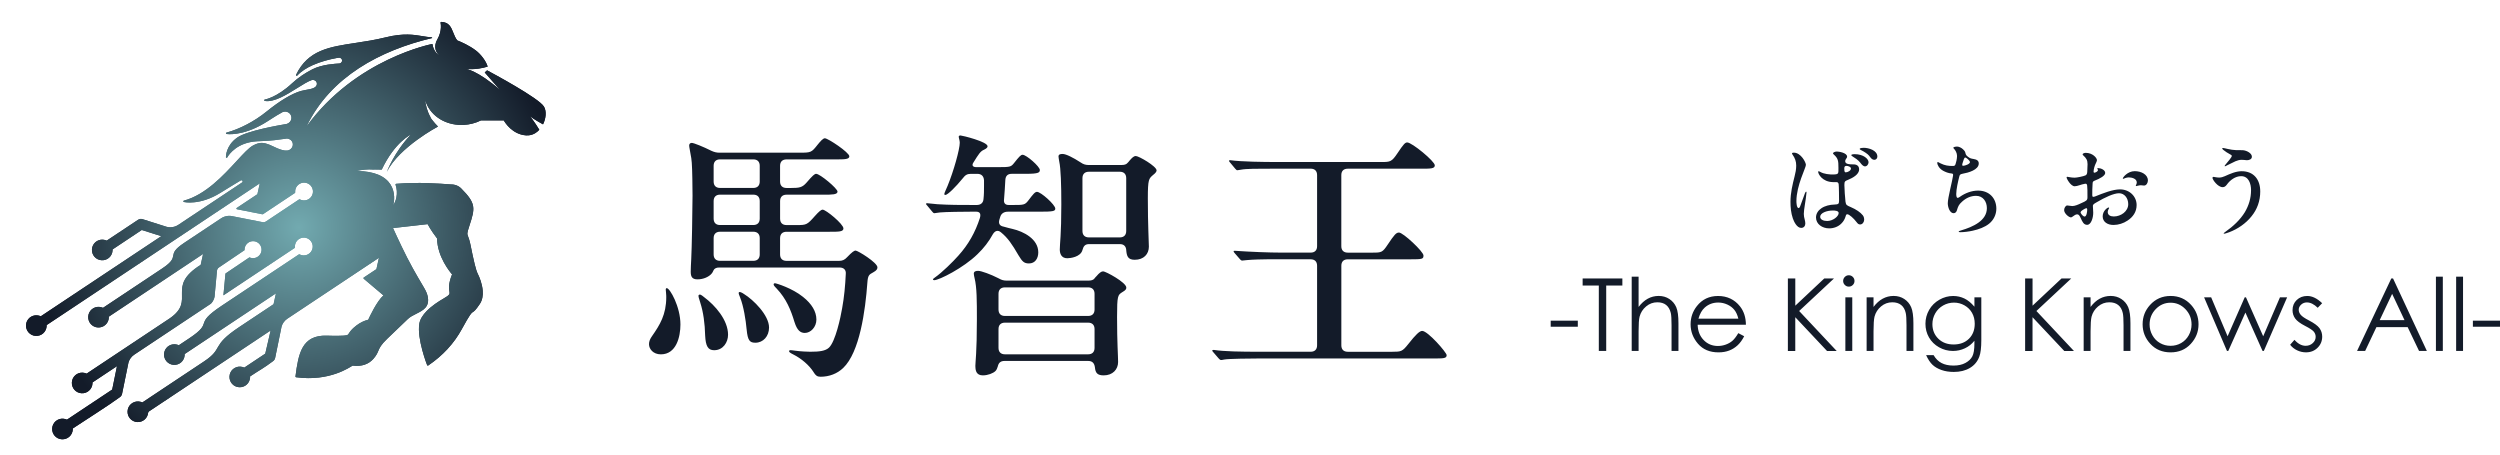 <?xml version="1.0" encoding="UTF-8"?>
<svg id="_レイヤー_1" data-name="レイヤー_1" xmlns="http://www.w3.org/2000/svg" xmlns:xlink="http://www.w3.org/1999/xlink" viewBox="0 0 1010.53 183.88">
  <defs>
    <style>
      .cls-1 {
        fill: url(#_名称未設定グラデーション_61-2);
      }

      .cls-2 {
        fill: url(#_名称未設定グラデーション_61);
      }

      .cls-3 {
        fill: #131b29;
      }

      .cls-4 {
        clip-path: url(#clippath);
      }
    </style>
    <radialGradient id="_名称未設定グラデーション_61" data-name="名称未設定グラデーション 61" cx="115.58" cy="93.14" fx="115.58" fy="93.14" r="95.29" gradientUnits="userSpaceOnUse">
      <stop offset="0" stop-color="#72aab0"/>
      <stop offset="1" stop-color="#131b29"/>
    </radialGradient>
    <clipPath id="clippath">
      <path class="cls-2" d="M153.19,104.19l-43.86,29.16,6.78-4.5h0c-1.15.78-1.96,1.92-2.31,3.2l-.14.7h0s0,0,0,0l-2.44,11.92c-.06.28-.17.54-.32.76-.15.23-.34.42-.56.57-4.04,3.02-4.97,3.3-9.25,6.15,0,.19,0,.37-.01.56-.02.24-.06.49-.13.73-.3,1.11-1.02,2-1.94,2.53-.93.53-2.05.71-3.17.42-1.11-.3-2-1.02-2.53-1.94-.53-.92-.71-2.05-.42-3.17.3-1.11,1.02-2,1.95-2.53.92-.53,2.05-.71,3.17-.42.15.04.3.09.45.15.09.04.19.08.27.12l8.49-5.65,2.17-9.36-49.26,32.76c0,.18-.23.25-.25.44-.02.24-.06.48-.13.73-.3,1.11-1.02,2-1.94,2.53-.92.53-2.05.71-3.17.42-1.11-.3-2-1.02-2.53-1.94-.53-.92-.71-2.05-.42-3.17.3-1.11,1.02-2,1.95-2.53.92-.53,2.05-.71,3.17-.42.15.04.3.09.45.15.09.04.18.08.27.12l24.91-16.56c8.2-5.45,2.51-6.11,14.27-13.93l13.86-9.22.97-4.39-36.9,24.53c0,.18,0,.37-.01.56-.02.24-.06.48-.13.73-.3,1.11-1.02,2-1.94,2.53-.92.53-2.05.71-3.17.42-1.11-.3-2-1.02-2.53-1.94-.53-.92-.71-2.05-.42-3.17.3-1.11,1.02-2,1.94-2.53.92-.53,2.05-.71,3.17-.42.15.04.3.09.45.15.09.04.18.08.27.12l4.19-2.79c10.43-6.94,1.15-5.2,13.21-13.22l31.15-20.72c.09-.06.21-.06.3,0,.12.06.24.12.36.16.12.05.25.09.39.13.96.26,1.93.1,2.73-.36.8-.46,1.42-1.22,1.68-2.18.26-.96.1-1.93-.36-2.73-.46-.8-1.23-1.42-2.18-1.68h0c-.96-.26-1.93-.1-2.73.36-.8.46-1.42,1.22-1.68,2.18h0c-.06.21-.09.42-.11.63-.02.21-.02.42,0,.63,0,.11-.04.21-.13.27l-28.79,19.14.84-8.81,9.69-6.54c.14.06.28.12.43.17.19.06.39.1.59.13.94.12,1.84-.15,2.54-.69.7-.54,1.19-1.34,1.31-2.28.12-.94-.15-1.84-.69-2.54-.54-.7-1.34-1.19-2.28-1.31-.94-.12-1.84.15-2.54.69-.7.54-1.19,1.34-1.31,2.28-.02.13-.03.26-.03.39,0,.08,0,.17,0,.25l-10.38,7.01s-.02.01-.02.02c-.21.14-.38.33-.51.55-.13.22-.21.47-.23.74l-.93,9.91h0s-.04.52-.04.52c-.12.87-.65,1.91-1.1,2.45-.16.19-.29.33-.4.44l-31.01,20.62h0c-1.15.78-1.96,1.92-2.31,3.2l-.14.7h0s0,0,0,0l-2.44,11.92c-.06.28-.17.54-.32.76-.15.23-.34.42-.56.57-4.04,3.02-14.77,9.83-19.05,12.67,0,.19,0,.37,0,.56-.02.24-.06.49-.13.73-.3,1.11-1.02,2-1.94,2.53-.92.53-2.05.71-3.17.42-1.11-.3-2-1.02-2.53-1.94-.53-.92-.71-2.05-.42-3.17.3-1.11,1.02-2,1.94-2.53.92-.53,2.05-.72,3.17-.42.15.04.3.09.45.15.09.04.18.08.27.12l5.65-3.76,12.65-8.41,1.94-9.48-9.91,6.59c0,.18,0,.37-.01.56-.02.24-.06.49-.13.73h0s0,0,0,0v.02c-.31,1.1-1.03,1.98-1.94,2.51-.92.53-2.05.71-3.17.42h0s0,0,0,0h-.02c-1.1-.31-1.98-1.03-2.51-1.94-.53-.92-.71-2.05-.42-3.17h0s0,0,0,0v-.02c.31-1.1,1.03-1.98,1.94-2.51.92-.53,2.05-.71,3.17-.42.15.04.3.09.45.15.09.04.18.08.27.12l33.58-22.33c10.91-7.52-1.86-12.58,12.53-21.66l.97-4.39-38.1,25.34c0,.18,0,.37-.01.56-.02.24-.06.49-.13.73-.3,1.11-1.02,2-1.94,2.53-.92.53-2.05.71-3.17.42-1.11-.3-2-1.02-2.53-1.94-.53-.92-.71-2.05-.42-3.17.3-1.11,1.02-2,1.94-2.53.92-.53,2.05-.71,3.17-.42.15.04.3.09.45.15.09.04.18.08.27.12l23.92-15.91c8.03-5.34.96-5.08,8.89-10.35l14.92-9.92h0c.45-.31.95-.56,1.5-.73,1-.32,2.01-.37,2.96-.17h0s12.43,2.45,12.43,2.45c.2.04.41.04.6,0,.2-.04.39-.12.56-.23.01,0,.02-.01.03-.02l13.49-8.97c.09-.06.21-.06.3,0,.12.06.24.12.36.17.12.05.25.09.39.13.96.26,1.93.1,2.73-.36.8-.46,1.42-1.22,1.68-2.18.26-.96.1-1.93-.36-2.73-.46-.8-1.22-1.42-2.18-1.68-.96-.26-1.93-.1-2.73.36-.8.46-1.42,1.22-1.68,2.18-.06.21-.09.42-.11.63-.02.21-.02.42,0,.63.01.11-.04.21-.13.27l-12.89,8.57c-.07.05-.15.06-.23.04l-10.28-2.04c-.16-.03-.26-.18-.23-.34.02-.08.06-.14.12-.18l8.36-5.56.97-4.39-86.16,57.29c0,.18,0,.37-.01.56-.02.24-.06.48-.13.73-.3,1.11-1.02,2-1.94,2.53-.92.53-2.05.71-3.17.42h0s0,0,0,0h-.02c-1.1-.31-1.98-1.03-2.51-1.94-.53-.92-.71-2.05-.42-3.17h0s0,0,0,0v-.02c.31-1.1,1.03-1.98,1.94-2.51.93-.53,2.05-.71,3.17-.42.15.04.3.09.45.15.09.04.18.08.27.12l48.72-32.39-7.89-2.5-11.81,7.86c0,.18,0,.37-.01.56-.02.24-.06.49-.13.73-.3,1.11-1.02,2-1.94,2.53-.92.53-2.05.71-3.17.42-1.11-.3-2-1.02-2.53-1.94-.53-.92-.71-2.05-.42-3.17.3-1.11,1.02-2,1.94-2.53.92-.53,2.05-.71,3.17-.42.15.04.3.09.45.15.09.04.19.08.27.12l12.67-8.42s.02-.01.03-.02c.26-.16.55-.27.85-.32.31-.04.63-.02.94.08l9.17,2.91h0s0,0,0,0l.6.19c1.03.27,2.16.25,3.26-.11.53-.17,1.02-.41,1.46-.71h0l22.35-14.86c.62-.41,1.21-.8,1.78-1.18l1.65-1.1c.08-.06.14-.15.17-.24.03-.09.03-.19,0-.29-.04-.13-.13-.23-.25-.28-.12-.06-.26-.07-.4-.03-.03,0-.05.02-.07.03-.02.01-.04.02-.06.04-.03.02-.05.03-.08.04-1.4.84-2.78,1.68-4.08,2.47-1.35.83-2.7,1.66-3.99,2.46-8.41,5.24-14.78,3.74-14.8,3.73-.16-.04-.25-.19-.22-.34.02-.11.11-.19.22-.22,8.78-2.37,16.01-10.24,21.33-16.02,2.67-2.91,4.87-5.29,6.57-6.24,2.97-1.65,4.59-1.09,6.51-.41,1.37.48,4.93,2.66,7.3,2.43h.03s.01,0,.01,0h0c.18-.02.35-.06.53-.11,1.32-.43,2.06-1.81,1.64-3.08-.34-1.04-1.33-1.69-2.4-1.66,0,0-.02,0-.03,0h0c-.21,0-.42.04-.63.1-2.63.41-5.88.79-8.59.88-1.95.07-3.76.13-5.49.48-6.8,1.39-9.25,6.16-9.25,6.17-.07.14-.25.19-.39.12-.1-.05-.16-.16-.15-.26,0-.29,0-4.63,4.52-7.85,3.93-2.8,17.27-5.07,19.59-5.47.11-.01.22-.03.33-.06.01,0,.02,0,.02,0h0c.06-.02.12-.03.19-.05,1.38-.45,2.15-1.89,1.71-3.22-.43-1.33-1.9-2.05-3.28-1.6-.3.1-.58.25-.82.43-2.23,1.19-4.82,3.03-7,4.3-8.95,5.22-15,4.19-15.01,4.19-.16-.02-.26-.17-.24-.33.02-.12.11-.21.23-.24,2.62-.71,5.46-1.84,8.29-3.33,2.71-1.42,5.41-3.16,7.87-5.16,2.62-2.12,5.19-3.96,7.59-5.4,2.3-1.37,4.44-2.39,6.32-2.93,2.08-.6,4.83-.62,5.97-1.76h0s0,0,0,0h0c.42-.42.6-1.04.41-1.62-.26-.81-1.13-1.26-1.97-1.03-.02,0-.05.01-.08.02h-.01s0,0,0,0c-.02,0-.03.01-.05.02-1.48.51-3.52,1.79-5.76,3.19-4.29,2.68-9.32,5.83-13.11,5.21-.16-.03-.26-.17-.24-.33.02-.12.12-.22.23-.24.01,0,4.82-.78,11.06-6.59,2.55-2.37,5.44-4.23,8.15-5.61,4-2.05,9.4-2.27,10.86-2.37.02,0,.04,0,.06,0h0s0,0,0,0h0s.02,0,.03,0c.08-.01.16-.03.24-.05.64-.21,1-.88.8-1.49-.1-.3-.31-.54-.58-.67-.05-.03-.11-.06-.18-.08h0c-.2-.06-.41-.08-.62-.03-.19.01-.4.04-.66.09-3.14.57-6.64,1.5-9.74,2.88-2.49,1.11-4.72,2.51-6.29,4.23-.11.12-.29.13-.41.02-.1-.09-.12-.23-.07-.34,4.83-9.98,13.38-11.27,24.08-12.88,3.79-.57,7.86-1.19,12.13-2.25,7.21-1.79,11.5-1.06,14.94-.48,1.28.22,2.44.41,3.59.45.16,0,.28.14.28.3-20.94,4.98-41.12,15.62-50.79,35.75,19.9-27.44,50.87-33.35,50.87-33.35h0c.25,1.55.97,3.53,2.91,4.79-.56-.5-1-1.08-1.31-1.71-.52-1.08-.62-2.33-.16-3.68.14-.4.33-.82.57-1.24,2.06-3.59,1.29-6.71,1.29-6.72-.04-.15.06-.31.22-.35.03,0,.07,0,.1,0,3.16.13,3.96,2.16,4.84,4.38.42,1.06.86,2.17,1.59,3.09,1.66.65,4.85,2.05,7.53,4.09,2.01,1.52,4.14,4.31,4.76,6.51-5.2,1.57-8.86.89-8.86.89,0,0,4.72.59,13.88,8.56l-6.2-7.09.97-.86v.02c2.01,1.07,20.97,11.23,22.98,14.66.55.93.75,2.14.66,3.42-.09,1.23-.45,2.54-1.05,3.74-3.78-2.08-5.26-3.26-5.26-3.26,0,0,1.91,2.33,3.76,5.45-.51.55-1.08,1.02-1.71,1.4-1.06.63-2.29.96-3.67.86-5.5-.4-8.46-5.13-8.98-6.04h-9.24c-2.21,1.09-4.59,1.68-6.94,1.81-3.04.16-6.04-.47-8.63-1.8-2.59-1.34-4.76-3.39-6.11-6.07-.35-.7-.64-1.43-.88-2.21.2,1.95.77,4.5,2.22,7.05.04.07.05.15.03.22,0,0,1.18,1.7,2.95,3.47,0,0-15.65,8.27-20.67,18.3,0,0,2.95-7.97,9.74-15.06,0,0-6.49,2.95-11.81,14.17l-2.89-.05c-.05.03-.11.05-.18.04-2.7-.25-5.32.16-7.08.56,3.71.04,6.55.6,8.72,1.5,2.41,1,3.99,2.42,4.98,3.99.99,1.57,1.4,3.29,1.47,4.89.05,1.26-.1,2.45-.34,3.45.62-.97,1.03-2.04,1.25-3.15.34-1.71.22-3.5-.34-5.12-.05-.15.03-.31.18-.36.02,0,.04-.01.07-.01,8.6-.79,18.65-.01,21.13.18.32.03.51.04.54.04h.01c.84-.02,1.74.08,2.58.38.72.26,1.42.66,2.02,1.27,3.03,3.05,4.44,5.01,4.81,7.14.37,2.13-.32,4.35-1.49,7.95-1,3.09-.96,3.2-.53,4.31.25.66.63,1.66,1.03,3.65.48,2.43,1.07,5.26,1.63,7.54.43,1.71.84,3.1,1.18,3.76.83,1.62,1.87,4.29,2.07,6.98.15,1.9-.12,3.8-1.16,5.35-1.79,2.67-2.34,3-2.81,3.28-.59.35-1.03.62-4.62,7.16-1.31,2.38-3.15,5.11-5.72,7.88-2.07,2.22-4.6,4.46-7.72,6.57-.13.09-.31.05-.4-.08-.01-.02-.02-.04-.03-.06h0s-4.17-10.6-3.16-16.77c.3-1.8,1.44-3.51,2.92-5.04,2.08-2.15,4.85-3.94,6.85-5.09,2.63-1.51,2.57-1.85,2.39-2.92-.19-1.12-.5-2.92,1.08-6.88-.85-.97-5.96-7.13-6.07-14.53-.38-.5-2.53-3.32-3.81-5.77l-13.99,1.59c.88,1.93,2.1,4.6,3.46,7.41,1.44,2.99,3.04,6.18,4.54,8.86,1.56,2.8,2.69,4.72,3.54,6.15,1.51,2.54,2.12,3.57,2.45,5.07.96,4.36-1.78,5.73-4.62,7.16-1.23.62-2.48,1.24-3.4,2.13l-8.33,7.98c-2.55,2.44-3.08,3.68-3.59,4.89-.39.92-.78,1.83-1.98,3.2-.87.99-2.05,1.88-3.65,2.4-1.29.41-2.86.58-4.76.35-1.06.57-9.28,6.54-22.84,4.7-.16-.02-.27-.17-.25-.32h0c1.18-9.29,2.6-16.81,12.68-16.5,1.35.04,2.91.09,4.72.06,3.63-.06,3.71-.19,4.23-1.02.4-.63,1.01-1.61,2.99-3.13.7-.54,1.5-1.05,2.39-1.48.74-.36,1.54-.66,2.4-.86.46-1.01,3.52-7.6,6.16-9.83l-8-6.76c-.12-.1-.14-.29-.03-.41.02-.02.04-.04.06-.05l5.12-3.4.97-4.39h0Z"/>
    </clipPath>
    <radialGradient id="_名称未設定グラデーション_61-2" data-name="名称未設定グラデーション 61" cx="120.81" cy="91.94" fx="120.81" fy="91.94" r="107.35" xlink:href="#_名称未設定グラデーション_61"/>
  </defs>
  <path class="cls-3" d="M262.33,139.16c0-1.14.42-2.19,1.25-3.33,3.12-4.48,5.73-8.64,5.73-15.72,0-.1,0-.94-.1-1.87-.11-.83-.11-1.04-.11-1.25s.11-.52.42-.52c1.25,0,5.52,7.5,5.52,14.68,0,5-1.66,12.08-7.91,12.08-3.12,0-4.79-2.19-4.79-4.06ZM328.85,150.4c-1.77-2.81-5-5.52-8.12-7.08-1.46-.73-1.77-1.04-1.77-1.35s.21-.42.42-.42c.31,0,.83,0,2.08.21,2.19.31,5.21.42,6.04.42,3.75,0,6.14-.31,7.6-1.67,2.6-2.5,4.68-12.18,5.31-15.93.83-4.58,1.25-9.16,1.46-13.74.21-1.77-.83-2.71-2.5-2.71h-48.61c-1.14,0-1.66.31-2.08.73-.42.52-.52,1.25-1.15,1.87-1.04,1.14-3.12,2.19-5.62,2.19-2.29,0-2.71-1.25-2.71-3.12,0-1.66.11-2.81.21-5.2.21-3.75.52-19.78.52-25.5,0-2.71-.1-11.03-.31-13.32-.11-1.25-.21-2.29-.63-4.27-.42-2.19-.42-2.5-.42-2.71,0-.73.52-1.04,1.04-1.04.83,0,4.68,1.56,8.01,3.23,1.14.52,2.08.73,3.23.73h32.37c4.58,0,4.79-.1,7.18-3.12,1.25-1.56,2.29-2.71,3.02-2.71,1.25,0,9.89,5.73,9.89,7.29,0,1.25-1.98,1.25-5.62,1.25h-19.78c-1.66,0-2.6.94-2.6,2.6v6.35c0,1.66.94,2.6,2.6,2.6h1.88c3.33,0,4.48-.21,6.14-2.08,2.6-3.02,3.33-3.64,3.96-3.64,1.56,0,8.64,5.93,8.64,7.18s-2.29,1.25-5.52,1.25h-15.09c-1.66,0-2.6.94-2.6,2.6v7.08c0,1.67.94,2.6,2.6,2.6h4.16c3.85,0,4.17-.1,7.29-3.64,1.66-1.87,2.6-2.6,3.12-2.6,1.35,0,8.43,5.83,8.43,7.6,0,1.35-1.87,1.35-5.62,1.35h-17.39c-1.66,0-2.6.94-2.6,2.6v6.56c0,1.66.94,2.6,2.6,2.6h21.24c1.35,0,2.29-.42,3.23-1.46,1.98-2.08,2.91-2.71,3.43-2.71.94,0,8.85,4.89,8.85,6.77,0,.62-.21,1.25-1.77,2.08-1.56.83-2.08,1.15-2.29,4.06-.83,11.45-3.12,28.21-9.79,34.56-2.39,2.29-5.62,3.54-9.16,3.54-1.35,0-1.98-.52-2.81-1.87ZM285.03,135.62c-.11-4.79-.73-9.47-1.98-13.32-.63-1.98-.73-2.39-.73-2.71,0-.21.21-.52.52-.52.21,0,.52,0,1.77,1.04,4.48,3.33,9.68,9.26,9.68,15.2,0,3.02-1.98,6.25-5.62,6.25-2.5,0-3.43-1.66-3.64-5.93ZM288.46,73.37c0,1.66.94,2.6,2.6,2.6h13.43c1.66,0,2.6-.94,2.6-2.6v-6.35c0-1.66-.94-2.6-2.6-2.6h-13.43c-1.66,0-2.6.94-2.6,2.6v6.35ZM288.46,88.36c0,1.67.94,2.6,2.6,2.6h13.43c1.66,0,2.6-.94,2.6-2.6v-7.08c0-1.67-.94-2.6-2.6-2.6h-13.43c-1.66,0-2.6.94-2.6,2.6v7.08ZM288.46,102.83c0,1.66.94,2.6,2.6,2.6h13.43c1.66,0,2.6-.94,2.6-2.6v-6.56c0-1.66-.94-2.6-2.6-2.6h-13.43c-1.66,0-2.6.94-2.6,2.6v6.56ZM301.79,133.12c-.31-3.64-1.25-9.47-2.6-12.8-.52-1.25-.62-1.66-.62-1.87s.21-.42.42-.42c.31,0,1.04.31,1.77.83,3.75,2.29,10.1,8.54,10.1,13.53,0,3.54-2.39,6.14-5.52,6.14-2.19,0-3.12-.73-3.54-5.41ZM321.15,130.21c-1.46-4.89-3.33-9.47-7.18-13.53-1.25-1.25-1.25-1.46-1.25-1.77,0-.21.21-.42.52-.42.52,0,6.98,1.98,11.35,5.52,3.54,2.81,5.41,5.93,5.41,9.16,0,3.02-2.29,5.41-4.68,5.41-1.77,0-3.12-1.04-4.16-4.37ZM377.16,112.93c0-.21.21-.42.83-.83,2.81-1.98,7.18-6.25,9.37-8.74,4.06-4.48,6.87-9.47,8.74-15.3.52-1.87-.21-2.5-1.56-2.5h-1.46c-3.12,0-11.24.1-13.12.31-1.04.11-1.66.21-2.29.31-.31,0-.62-.31-.94-.73l-1.98-2.39c-.11-.1-.42-.42-.42-.62,0-.1.1-.31.31-.31l4.27.42c5,.31,9.37.31,14.57.31h1.35c1.56,0,2.6-.83,2.71-2.39.21-1.77.21-3.54.21-5.31v-2.29c-.11-1.67-1.04-2.6-2.71-2.6h-2.6c-1.56,0-2.29.52-3.33,1.87-2.71,3.33-6.04,6.66-6.98,6.66-.31,0-.42-.1-.42-.42s.73-1.87,1.35-3.33c2.4-5.83,4.89-14.68,4.89-17.38,0-.83-.42-1.98-.42-2.39s.31-.52.73-.52c.63,0,10.93,2.5,10.93,4.37,0,.42-.31.83-1.35,1.35-1.56.62-2.29,1.87-4.37,5.21-.83,1.25-.11,1.87,1.14,1.87h8.95c4.79,0,5.1-.1,6.35-1.67,1.98-2.5,2.71-3.33,3.43-3.33,1.56,0,6.98,4.79,6.98,6.14,0,1.04-.52,1.56-5.52,1.56h-5.83c-1.66,0-2.5.83-2.6,2.5-.11,2.5-.31,5-.52,7.81-.21,1.46.42,2.29,1.87,2.29h1.77c4.16,0,4.79,0,6.14-1.77,1.98-2.6,2.71-3.54,3.54-3.54,1.56,0,7.39,5.21,7.39,6.77,0,1.04-.83,1.25-6.35,1.25h-12.8c-1.56,0-2.6.73-3.02,1.87l-.42,1.35c-.42,1.46,0,2.5,1.67,2.81,1.46.42,2.71.73,3.64.94,4.48,1.04,10.41,4.06,10.41,9.47,0,2.39-1.25,4.48-3.75,4.48-1.98,0-2.71-.73-4.27-3.33-2.6-4.48-4.27-6.97-7.08-9.26-1.25-1.04-2.39-.62-3.23.73-1.66,3.02-3.64,5.62-6.25,8.12-5.62,5.52-15.51,10.51-17.49,10.51-.21,0-.52-.11-.52-.31ZM394.24,148.11c0-1.56.63-5.62.63-19.05,0-7.39,0-12.91-.94-16.66-.1-.42-.31-1.35-.31-1.77,0-.94.83-1.15,1.77-1.15,1.25,0,5.21,1.46,8.02,2.91l.42.21c1.04.62,1.98.83,3.23.83h32.69c1.35,0,2.19-.21,2.71-.94.21-.31.42-.52.73-.83,1.14-1.35,1.98-1.98,2.71-1.98,1.04,0,9.37,4.48,9.37,6.56,0,.62-.21,1.04-1.66,1.87-1.77,1.15-2.08,1.35-2.08,9.99,0,10.72.42,15.61.42,18.22,0,3.02-2.19,5.41-5.83,5.41-2.6,0-3.33-1.04-3.54-3.23-.21-1.67-1.04-2.6-2.71-2.6h-33.83c-1.56,0-2.39.73-2.71,2.19-.21.73-.52,1.46-.94,1.87-.94.94-3.12,1.77-5.1,1.77-2.6,0-3.02-1.87-3.02-3.64ZM406.21,116.16c-1.67,0-2.6.94-2.6,2.6v6.35c0,1.67.94,2.6,2.6,2.6h33.62c1.67,0,2.6-.94,2.6-2.6v-6.35c0-1.67-.94-2.6-2.6-2.6h-33.62ZM439.83,143.22c1.67,0,2.6-.94,2.6-2.6v-7.6c0-1.66-.94-2.6-2.6-2.6h-33.62c-1.67,0-2.6.94-2.6,2.6v7.6c0,1.66.94,2.6,2.6,2.6h33.62ZM455.24,101.06c-.11-1.46-.94-2.39-2.6-2.39h-12.39c-1.67,0-2.29.83-2.71,2.39-.73,2.81-4.89,3.33-6.14,3.33-2.39,0-3.02-1.87-3.02-3.54,0-2.39.62-5.73.62-18.22,0-7.91-.21-14.47-.83-17.28-.11-.73-.31-1.67-.31-2.08,0-.83.62-1.04,1.66-1.04,1.35,0,4.27,1.46,7.29,3.43,1.04.73,1.98,1.04,3.22,1.04h13.12c1.35,0,2.08-.21,2.6-.83.31-.31.52-.52.73-.83,1.14-1.35,1.87-1.98,2.6-1.98,1.25,0,8.43,4.16,8.43,5.83,0,.52-.52,1.15-1.46,1.87-1.66,1.46-2.08,1.66-2.08,9.37,0,11.35.42,17.18.42,19.57,0,3.02-2.08,5.31-5.73,5.31-2.81,0-3.23-1.56-3.43-3.96ZM440.14,69.42c-1.66,0-2.6.94-2.6,2.6v21.34c0,1.66.94,2.6,2.6,2.6h12.49c1.67,0,2.6-.94,2.6-2.6v-21.34c0-1.67-.94-2.6-2.6-2.6h-12.49ZM492.51,144.78l-1.98-2.29c-.31-.31-.52-.62-.52-.73,0-.21.1-.31.42-.31h.31c4.06.62,10.83.73,18.53.73h20.51c1.67,0,2.6-.94,2.6-2.6v-32.17c0-1.67-.94-2.6-2.6-2.6h-17.7c-1.35,0-5.83.1-7.91.31l-2.08.21c-.21,0-.52-.11-.94-.62l-2.08-2.39c-.42-.42-.42-.62-.42-.73,0-.21.1-.21.42-.21h.21c6.04.42,13.85.73,18.63.73h11.87c1.67,0,2.6-.94,2.6-2.6v-28.73c0-1.67-.94-2.6-2.6-2.6h-14.26c-7.6,0-11.87,0-13.95.42-1.15.21-1.25.21-1.35.21-.31,0-.42,0-.94-.62l-2.08-2.5c-.21-.21-.42-.52-.42-.62,0-.21.11-.31.31-.31h.21c4.37.62,13.53.73,18.74.73h42.47c3.43,0,4.06-.1,6.35-3.54,2.5-3.75,3.12-4.37,3.96-4.37,1.88,0,11.14,7.6,11.14,9.26,0,1.35-1.66,1.35-5.52,1.35h-29.67c-1.67,0-2.6.94-2.6,2.6v28.73c0,1.66.94,2.6,2.6,2.6h10.1c3.54,0,3.96-.1,6.04-3.23,2.71-4.06,3.43-4.89,4.58-4.89,1.66,0,9.89,7.7,9.89,9.26,0,1.46-.42,1.56-5.41,1.56h-25.19c-1.67,0-2.6.94-2.6,2.6v32.17c0,1.67.94,2.6,2.6,2.6h18.01c3.54,0,4.06-.1,6.45-3.12,3.02-3.85,4.58-5.31,5.62-5.31,2.29,0,9.89,8.74,9.89,9.79,0,1.35-1.25,1.35-5.52,1.35h-70.47c-3.12,0-12.18.1-13.85.42-.94.21-1.25.21-1.35.21s-.42,0-1.04-.73ZM729.49,83.17c-.16,1.1-.37,2.25-.37,3.31,0,.82.16,1.51.37,2.29.12.45.24,1.1.24,1.55,0,.98-.57,1.8-1.67,1.8-1.75,0-2.94-2.57-3.39-3.88-.73-2.16-.94-4.45-.94-6.69,0-3.51.81-6.9,1.67-10.29.37-1.43.65-2.82.65-4.33,0-1.71-.49-3.02-1.47-4.41-.08-.12-.24-.37-.24-.49,0-.29.49-.33.73-.33,2.9,0,4.9,3.96,4.9,4.94,0,1.18-3.84,8.33-3.84,14.65,0,.61.08,2.82.9,2.82.45,0,.73-1.02.98-1.71.49-1.39,1.43-3.84,1.55-4.24.08-.16.29-.69.49-.69.16,0,.16.24.16.41,0,.53-.57,4.45-.73,5.31ZM746.06,87.33c-.33,1.18-.9,2.2-1.8,3.06-1.22,1.23-3.02,1.92-4.86,1.92-2.82,0-5.35-1.71-5.35-4.41,0-1.59.94-2.9,2.17-3.71,1.39-.98,3.43-1.47,5.31-1.51,1.43-.08,1.84-.16,1.84-1.47,0-1.18-.04-5.92-.16-6.78-.08-.45-.33-.82-.86-.82h-1.51c-4.25-.12-5.92-3.26-5.92-4.16,0-.12.08-.24.2-.24.16,0,.41.16.69.29,1.35.82,3.75,1.1,5.47,1.02,1.96-.08,1.84-.37,1.84-2.65,0-2.9-.12-3.8-1.84-5.39-.13-.12-.37-.33-.37-.49,0-.33.73-.74,1.59-.74.73,0,4.12.49,4.12,2.08,0,.65-.77.94-.77,1.88,0,1.23,2.16,1.26,3.14,1.23,1.39-.04,2.49.49,2.49,2.04,0,2.08-2.7,3.47-4.37,4.16-1.34.57-1.59.61-1.59,2.16,0,1.31.28,5.43.45,6.74.2,1.39.53,1.47,2.12,2.16,2.21.94,3.96,2.16,4.86,3.31.45.53.57,1.26.57,1.84,0,.78-.61,1.88-1.63,1.88-.65,0-.98-.33-1.47-.98-1.1-1.47-2.94-3.14-3.71-3.14-.33,0-.53.16-.65.74ZM735.74,87.62c0,1.14,1.31,1.71,2.81,1.71,2.37,0,4.66-1.88,4.66-3.22,0-.94-1.55-1.02-2.33-1.02-2.57,0-5.14,1.02-5.14,2.53ZM745.49,68.19c0,1.31.2,1.47.61,1.47.69,0,2.08-.65,2.08-1.55,0-.69-1.22-1.06-1.84-1.06-.77,0-.86.53-.86,1.14ZM749.62,62.31c3.63,0,5.67,1.92,5.67,3.27,0,.78-.61,1.67-1.43,1.67s-1.51-.94-1.96-1.55c-.9-1.1-2-1.8-3.1-2.49-.16-.12-.49-.33-.49-.49,0-.37,1.06-.41,1.31-.41ZM753.29,59.74c2.04,0,5.56,1.02,5.56,3.55,0,.69-.49,1.31-1.18,1.31-1.06,0-1.59-.94-2.17-1.67-.57-.73-2.04-1.67-3.22-2.24-.28-.16-.57-.29-.57-.49,0-.41,1.31-.45,1.59-.45ZM793.55,60.43c.61.57.81.9.94,1.59.12.53.41.9.9,1.27.82.69,1.35.82,2.37.98,1.18.2,2.08.61,2.08,1.8,0,2.61-4.25,3.76-6.57,4.16-.98.2-1.14.45-1.31,1.18-.49,1.88-1.22,5.1-1.22,6.98,0,.49.04,1.59.57,1.59.24,0,.57-.16.94-.45,2.08-1.47,4.7-2.49,7.31-2.49,4.53,0,7.39,3.1,7.39,7.31,0,2.41-1.14,4.65-2.94,6.08-1.72,1.39-4.17,2.29-6.61,2.82-1.39.33-3.55.61-4.98.61-.28,0-.69-.04-.69-.25,0-.16.24-.24.86-.45,5.02-1.47,10.53-4,10.53-9.02,0-2.61-1.51-4.98-4.37-4.98-2.16,0-4.08.9-5.67,2.37-1.35,1.18-1.63,2-2.08,3.51-.2.65-.65,1.14-1.31,1.14-1.59,0-2.37-2.49-2.37-4.04,0-2.12,1.92-9.39,2.12-11.1.12-.61-.04-.86-.49-.9-1.43-.12-2.57-.61-3.55-1.14-1.55-.86-2.33-2.33-2.33-3.18,0-.16.08-.33.2-.33.24,0,.49.28,1.18.57,1.63.82,3.18,1.06,5.02,1.02.49,0,.78-.12.98-.73.2-.53.61-2.12.61-3.31s-.65-2.33-1.26-2.94c-.12-.12-.24-.24-.24-.37,0-.33.98-.49,1.55-.49.65,0,1.72.45,2.45,1.18ZM794.4,63.66c-.45,0-.69.94-1.02,2-.12.37-.24.78-.24,1.02s.17.33.41.33c.69,0,2.73-.69,2.73-1.47,0-.61-1.51-1.88-1.88-1.88ZM847.6,64.76c0,.37-.32.98-.49,1.35-.37.69-.82,2.12-.86,3.22,0,.37.12.53.49.45.53-.12,1.27-.53,1.27-1.02,0-.29-.28-.53-.28-.65s.16-.16.4-.16c1.02,0,2.82.73,2.82,1.96,0,1.1-2.08,2.29-4.33,3.14-.61.24-.77.53-.77,1.26-.08,1.51-.17,3.14-.13,4.57,0,.74.29.86,1.23.49,3.14-1.26,7.02-2.82,10-2.82,3.8,0,6.7,2.82,6.7,6.33,0,2.77-1.47,4.86-3.68,6.29-1.63,1.1-3.67,1.76-5.67,1.76-2.45,0-4.37-1.26-4.37-3.47s1.92-3.59,2.41-3.59c.12,0,.2.08.2.2s-.12.29-.24.49c-.2.41-.33.78-.33,1.1,0,1.31,1.1,1.84,2.45,1.84,2.9,0,5.84-2.08,5.84-4.98,0-2.49-1.59-4.41-3.71-4.41s-5.71,1.67-9.02,3.63c-1.51.82-1.59,1.1-1.55,1.67,0,.65.13,1.55.13,2.61,0,2.04-.86,4.86-2.45,4.86-1.35,0-1.88-1.1-2.61-2.73-.41-.9-.78-1.51-1.39-1.51s-1.18.37-1.8.86c-.37.29-.57.37-.77.37-.82,0-2.74-1.59-2.74-2.94,0-.82.57-1.88,1.27-1.88.53,0,1.35.24,2.04.24,1.02,0,2.37-.57,3.63-1.18,2.04-.9,2.49-1.14,2.49-2.33.04-2.12-.04-3.96-.12-4.78-.08-.69-.45-.86-1.02-.69-1.35.2-2.9.98-4.04.98-1.59,0-3.26-3.1-3.26-3.55,0-.16.12-.29.28-.29.33,0,1.51.37,2.98.37.86,0,3.55-.53,4.41-.94.53-.24.65-.86.69-1.43.04-.94.12-2.12.12-3.1,0-1.63-.53-2.45-1.75-3.55-.13-.12-.24-.24-.24-.37,0-.45.81-.65,1.26-.65,2.78,0,4.53,2.04,4.53,2.98ZM843.36,84.15c-.2,0-.73.24-.98.41-.94.57-1.59.98-1.31,1.55.29.61,1.06,1.43,1.55,1.43.82,0,1.06-2.04,1.06-2.82,0-.29-.08-.57-.33-.57ZM868.22,72.88c0,1.06-.65,2.12-1.55,2.12-.49,0-.94-.12-1.31-.12-.82,0-1.55.33-1.88.33-.12,0-.17-.08-.17-.16s.04-.2.2-.49c.13-.28.2-.57.2-.82,0-1.59-2.12-2.04-3.27-2.04-.49,0-.9.12-1.43.29-.32.12-.61.29-.77.29-.12,0-.17-.04-.17-.16,0-.41,1.92-2.94,4.82-2.94,2.61,0,5.31,1.35,5.31,3.71ZM913.62,77.33c0,4-1.3,7.35-3.51,10.08-2.29,2.9-5.63,5.18-9.02,6.45-1.1.45-1.88.61-2.08.61-.13,0-.17-.04-.17-.12,0-.16.41-.45.69-.65,3.1-2.16,6-4.86,7.88-7.96,1.55-2.65,2.49-5.55,2.49-8.9,0-2.53-.94-5.63-4-5.63-2.41,0-4.53,1.67-5.76,3.39-.53.73-1.02,1.06-1.72,1.06-1.96,0-4.12-3.02-4.12-3.8,0-.16.2-.37.41-.37.28,0,1.34.29,2.28.29.86,0,1.59-.25,2.33-.57,2.08-.94,4.45-2,6.78-2,4.9,0,7.51,3.39,7.51,8.12ZM903.83,60.68c1.02.04,2.04-.04,2.82.04,1.51.12,3.59,1.23,3.59,2.61,0,1.06-1.1,1.43-2.04,1.43-.41,0-.86-.08-1.27-.12-.28,0-.65-.04-.94-.04-.73,0-1.59.24-2.37.57-.57.24-2.53,1.23-3.51,1.71-.36.2-.61.33-.73.33s-.16-.04-.16-.16.37-.53.94-1.23c.41-.49,1.96-2.29,1.96-2.78,0-.33-.37-.49-.9-.78-.57-.28-1.88-1.1-2.53-1.67-.32-.29-.45-.45-.45-.57,0-.16.16-.2.37-.2.49,0,3.06.82,5.22.86ZM626.81,129.63h10.96v2.43h-10.96v-2.43ZM639.72,115.43v-2.87h16.06v2.87h-6.53v26.43h-2.99v-26.43h-6.53ZM659.55,111.82h2.79v12.25c1.13-1.49,2.37-2.6,3.72-3.34s2.82-1.11,4.41-1.11,3.06.41,4.31,1.24,2.18,1.93,2.78,3.32.89,3.56.89,6.52v11.16h-2.79v-10.34c0-2.5-.1-4.16-.3-5-.35-1.43-.97-2.51-1.88-3.24s-2.1-1.09-3.57-1.09c-1.69,0-3.2.56-4.53,1.67s-2.21,2.5-2.64,4.14c-.27,1.06-.4,3.03-.4,5.9v7.95h-2.79v-30.04ZM702.67,134.67l2.35,1.24c-.77,1.51-1.66,2.74-2.67,3.67-1.01.93-2.15,1.64-3.41,2.12s-2.69.73-4.29.73c-3.54,0-6.3-1.16-8.3-3.48-1.99-2.32-2.99-4.94-2.99-7.86,0-2.75.84-5.2,2.53-7.35,2.14-2.74,5-4.1,8.59-4.1s6.65,1.4,8.85,4.2c1.57,1.98,2.36,4.45,2.39,7.41h-19.5c.05,2.52.86,4.58,2.41,6.19,1.55,1.61,3.48,2.41,5.76,2.41,1.1,0,2.18-.19,3.22-.57,1.04-.38,1.93-.89,2.66-1.53.73-.64,1.53-1.66,2.37-3.08ZM702.67,128.83c-.37-1.49-.91-2.68-1.62-3.57-.71-.89-1.65-1.61-2.82-2.15-1.17-.54-2.4-.82-3.69-.82-2.13,0-3.96.68-5.48,2.05-1.12,1-1.96,2.49-2.53,4.48h16.15ZM722.69,112.56h2.99v11l11.71-11h3.93l-14.08,13.15,15.17,16.16h-3.9l-12.84-13.65v13.65h-2.99v-29.3ZM747.31,111.26c.63,0,1.18.23,1.63.68s.67,1,.67,1.63-.22,1.16-.67,1.61-.99.68-1.63.68-1.16-.23-1.61-.68-.68-.99-.68-1.61.23-1.18.68-1.63.98-.68,1.61-.68ZM745.92,120.19h2.79v21.67h-2.79v-21.67ZM754.51,120.19h2.79v3.88c1.12-1.49,2.35-2.6,3.71-3.34s2.83-1.11,4.42-1.11,3.06.41,4.31,1.24,2.18,1.93,2.78,3.33.9,3.57.9,6.51v11.16h-2.79v-10.34c0-2.5-.11-4.16-.31-5-.32-1.43-.94-2.51-1.86-3.24s-2.11-1.09-3.59-1.09c-1.69,0-3.2.56-4.53,1.67s-2.21,2.5-2.64,4.14c-.26,1.08-.4,3.04-.4,5.9v7.95h-2.79v-21.67ZM798.08,120.19h2.79v17.27c0,3.04-.27,5.27-.8,6.67-.73,1.99-2,3.53-3.81,4.6-1.8,1.08-3.98,1.61-6.51,1.61-1.86,0-3.53-.26-5.01-.79-1.48-.53-2.69-1.23-3.62-2.12-.93-.89-1.78-2.18-2.57-3.89h3.03c.82,1.43,1.89,2.5,3.19,3.19,1.3.69,2.92,1.04,4.85,1.04s3.51-.35,4.82-1.06c1.31-.71,2.25-1.6,2.8-2.67.56-1.07.84-2.8.84-5.19v-1.12c-1.05,1.33-2.33,2.35-3.85,3.06s-3.12,1.07-4.82,1.07c-2,0-3.87-.5-5.62-1.48-1.76-.99-3.11-2.32-4.07-3.99s-1.43-3.51-1.43-5.52.5-3.87,1.49-5.61,2.38-3.1,4.14-4.11,3.62-1.51,5.57-1.51c1.62,0,3.13.34,4.54,1.01,1.4.67,2.75,1.78,4.06,3.32v-3.77ZM789.85,122.32c-1.58,0-3.05.38-4.4,1.15s-2.42,1.82-3.19,3.17c-.77,1.35-1.16,2.81-1.16,4.37,0,2.38.8,4.34,2.39,5.9s3.66,2.33,6.19,2.33,4.63-.77,6.19-2.31,2.34-3.57,2.34-6.08c0-1.63-.36-3.09-1.08-4.37s-1.73-2.29-3.05-3.04-2.73-1.12-4.25-1.12ZM818.59,112.56h2.99v11l11.71-11h3.93l-14.08,13.15,15.17,16.16h-3.9l-12.84-13.65v13.65h-2.99v-29.3ZM842.24,120.19h2.79v3.88c1.12-1.49,2.35-2.6,3.71-3.34s2.83-1.11,4.42-1.11,3.06.41,4.31,1.24,2.18,1.93,2.78,3.33.9,3.57.9,6.51v11.16h-2.79v-10.34c0-2.5-.11-4.16-.31-5-.32-1.43-.94-2.51-1.86-3.24s-2.11-1.09-3.59-1.09c-1.69,0-3.2.56-4.53,1.67s-2.21,2.5-2.64,4.14c-.26,1.08-.4,3.04-.4,5.9v7.95h-2.79v-21.67ZM877.38,119.63c3.34,0,6.11,1.21,8.3,3.63,1.99,2.2,2.99,4.81,2.99,7.83s-1.06,5.67-3.16,7.94-4.82,3.4-8.13,3.4-6.04-1.13-8.15-3.4-3.16-4.91-3.16-7.94,1-5.6,2.99-7.81c2.2-2.43,4.97-3.65,8.32-3.65ZM877.37,122.36c-2.32,0-4.31.86-5.98,2.57-1.66,1.71-2.5,3.78-2.5,6.22,0,1.57.38,3.03,1.14,4.38s1.78,2.4,3.08,3.14c1.29.74,2.71,1.11,4.26,1.11s2.97-.37,4.26-1.11c1.29-.74,2.32-1.78,3.08-3.14s1.14-2.82,1.14-4.38c0-2.43-.84-4.5-2.51-6.22s-3.66-2.57-5.97-2.57ZM890.91,120.19h2.87l6.64,15.74,6.92-15.74h.51l6.96,15.74,6.77-15.74h2.9l-9.41,21.67h-.52l-6.93-15.52-6.93,15.52h-.52l-9.25-21.67ZM938.64,122.56l-1.79,1.85c-1.49-1.45-2.95-2.17-4.38-2.17-.9,0-1.68.3-2.33.9s-.97,1.29-.97,2.09c0,.7.27,1.37.8,2.01.53.65,1.65,1.41,3.36,2.29,2.07,1.08,3.49,2.11,4.23,3.11.73,1.01,1.1,2.14,1.1,3.41,0,1.78-.62,3.29-1.87,4.52-1.25,1.24-2.81,1.85-4.69,1.85-1.25,0-2.44-.27-3.58-.82-1.14-.54-2.08-1.29-2.82-2.25l1.75-1.99c1.42,1.61,2.93,2.41,4.53,2.41,1.12,0,2.07-.36,2.86-1.08s1.18-1.56,1.18-2.53c0-.8-.26-1.51-.78-2.13-.52-.61-1.69-1.38-3.51-2.31-1.96-1.01-3.29-2-4-2.99s-1.06-2.1-1.06-3.37c0-1.65.56-3.02,1.69-4.1s2.54-1.63,4.26-1.63c1.99,0,4,.98,6.03,2.93ZM967.3,112.56l13.67,29.3h-3.16l-4.61-9.64h-12.62l-4.56,9.64h-3.27l13.84-29.3h.72ZM966.93,118.78l-5.02,10.61h10.02l-5-10.61ZM984.63,111.82h2.79v30.04h-2.79v-30.04ZM992.8,111.82h2.79v30.04h-2.79v-30.04ZM999.57,129.63h10.96v2.43h-10.96v-2.43Z"/>
  <g>
    <path class="cls-2" d="M153.19,104.19l-43.86,29.16,6.78-4.5h0c-1.15.78-1.96,1.92-2.31,3.2l-.14.7h0s0,0,0,0l-2.44,11.92c-.06.28-.17.54-.32.76-.15.23-.34.42-.56.57-4.04,3.02-4.97,3.3-9.25,6.15,0,.19,0,.37-.01.56-.02.24-.06.49-.13.73-.3,1.11-1.02,2-1.94,2.53-.93.53-2.05.71-3.17.42-1.11-.3-2-1.02-2.53-1.94-.53-.92-.71-2.05-.42-3.17.3-1.11,1.02-2,1.95-2.53.92-.53,2.05-.71,3.17-.42.15.04.3.09.45.15.09.04.19.08.27.12l8.49-5.65,2.17-9.36-49.26,32.76c0,.18-.23.25-.25.44-.02.24-.06.48-.13.73-.3,1.11-1.02,2-1.94,2.53-.92.53-2.05.71-3.17.42-1.11-.3-2-1.02-2.53-1.94-.53-.92-.71-2.05-.42-3.17.3-1.11,1.02-2,1.95-2.53.92-.53,2.05-.71,3.17-.42.15.04.3.09.45.15.09.04.18.08.27.12l24.91-16.56c8.2-5.45,2.51-6.11,14.27-13.93l13.86-9.22.97-4.39-36.9,24.53c0,.18,0,.37-.01.56-.02.24-.06.48-.13.73-.3,1.11-1.02,2-1.94,2.53-.92.53-2.05.71-3.17.42-1.11-.3-2-1.02-2.53-1.94-.53-.92-.71-2.05-.42-3.17.3-1.11,1.02-2,1.94-2.53.92-.53,2.05-.71,3.17-.42.15.04.3.09.45.15.09.04.18.08.27.12l4.19-2.79c10.43-6.94,1.15-5.2,13.21-13.22l31.15-20.72c.09-.06.21-.06.3,0,.12.06.24.12.36.16.12.05.25.09.39.13.96.26,1.93.1,2.73-.36.8-.46,1.42-1.22,1.68-2.18.26-.96.1-1.93-.36-2.73-.46-.8-1.23-1.42-2.18-1.68h0c-.96-.26-1.93-.1-2.73.36-.8.46-1.42,1.22-1.68,2.18h0c-.06.21-.09.42-.11.63-.02.21-.02.42,0,.63,0,.11-.04.21-.13.27l-28.79,19.14.84-8.81,9.69-6.54c.14.06.28.12.43.17.19.06.39.1.59.13.94.12,1.84-.15,2.54-.69.7-.54,1.19-1.34,1.31-2.28.12-.94-.15-1.84-.69-2.54-.54-.7-1.34-1.19-2.28-1.31-.94-.12-1.84.15-2.54.69-.7.54-1.19,1.34-1.31,2.28-.02.13-.03.26-.03.39,0,.08,0,.17,0,.25l-10.38,7.01s-.02.01-.02.02c-.21.14-.38.33-.51.55-.13.22-.21.47-.23.74l-.93,9.91h0s-.04.52-.04.52c-.12.87-.65,1.91-1.1,2.45-.16.19-.29.33-.4.44l-31.01,20.62h0c-1.15.78-1.96,1.92-2.31,3.2l-.14.7h0s0,0,0,0l-2.44,11.92c-.06.28-.17.54-.32.76-.15.23-.34.42-.56.57-4.04,3.02-14.77,9.83-19.05,12.67,0,.19,0,.37,0,.56-.02.24-.06.49-.13.73-.3,1.11-1.02,2-1.94,2.53-.92.53-2.05.71-3.17.42-1.11-.3-2-1.02-2.53-1.94-.53-.92-.71-2.05-.42-3.17.3-1.11,1.02-2,1.94-2.53.92-.53,2.05-.72,3.17-.42.15.04.3.09.45.15.09.04.18.08.27.12l5.65-3.76,12.65-8.41,1.94-9.48-9.91,6.59c0,.18,0,.37-.01.56-.02.24-.06.49-.13.73h0s0,0,0,0v.02c-.31,1.1-1.03,1.98-1.94,2.51-.92.53-2.05.71-3.17.42h0s0,0,0,0h-.02c-1.1-.31-1.98-1.03-2.51-1.94-.53-.92-.71-2.05-.42-3.17h0s0,0,0,0v-.02c.31-1.1,1.03-1.98,1.94-2.51.92-.53,2.05-.71,3.17-.42.15.04.3.09.45.15.09.04.18.08.27.12l33.58-22.33c10.91-7.52-1.86-12.58,12.53-21.66l.97-4.39-38.1,25.34c0,.18,0,.37-.01.56-.02.24-.06.49-.13.73-.3,1.11-1.02,2-1.94,2.53-.92.53-2.05.71-3.17.42-1.11-.3-2-1.02-2.53-1.94-.53-.92-.71-2.05-.42-3.17.3-1.11,1.02-2,1.94-2.53.92-.53,2.05-.71,3.17-.42.15.04.3.09.45.15.09.04.18.08.27.12l23.92-15.91c8.03-5.34.96-5.08,8.89-10.35l14.92-9.92h0c.45-.31.95-.56,1.5-.73,1-.32,2.01-.37,2.96-.17h0s12.43,2.45,12.43,2.45c.2.04.41.04.6,0,.2-.04.39-.12.56-.23.01,0,.02-.01.03-.02l13.49-8.97c.09-.06.21-.06.3,0,.12.06.24.12.36.17.12.05.25.09.39.13.96.26,1.93.1,2.73-.36.8-.46,1.42-1.22,1.68-2.18.26-.96.1-1.93-.36-2.73-.46-.8-1.22-1.42-2.18-1.68-.96-.26-1.93-.1-2.73.36-.8.46-1.42,1.22-1.68,2.18-.06.21-.09.42-.11.63-.02.21-.02.42,0,.63.01.11-.04.21-.13.27l-12.89,8.57c-.07.05-.15.06-.23.04l-10.28-2.04c-.16-.03-.26-.18-.23-.34.02-.08.06-.14.12-.18l8.36-5.56.97-4.39-86.16,57.29c0,.18,0,.37-.01.56-.02.24-.06.48-.13.73-.3,1.11-1.02,2-1.94,2.53-.92.53-2.05.71-3.17.42h0s0,0,0,0h-.02c-1.1-.31-1.98-1.03-2.51-1.94-.53-.92-.71-2.05-.42-3.17h0s0,0,0,0v-.02c.31-1.1,1.03-1.98,1.94-2.51.93-.53,2.05-.71,3.17-.42.15.04.3.09.45.15.09.04.18.08.27.12l48.72-32.39-7.89-2.5-11.81,7.86c0,.18,0,.37-.01.56-.02.24-.06.49-.13.73-.3,1.11-1.02,2-1.94,2.53-.92.53-2.05.71-3.17.42-1.11-.3-2-1.02-2.53-1.94-.53-.92-.71-2.05-.42-3.17.3-1.11,1.02-2,1.94-2.53.92-.53,2.05-.71,3.17-.42.15.04.3.09.45.15.09.04.19.08.27.12l12.67-8.42s.02-.01.03-.02c.26-.16.55-.27.85-.32.31-.04.63-.02.94.08l9.17,2.91h0s0,0,0,0l.6.19c1.03.27,2.16.25,3.26-.11.53-.17,1.02-.41,1.46-.71h0l22.35-14.86c.62-.41,1.21-.8,1.78-1.18l1.65-1.1c.08-.06.14-.15.17-.24.03-.09.03-.19,0-.29-.04-.13-.13-.23-.25-.28-.12-.06-.26-.07-.4-.03-.03,0-.05.02-.07.03-.02.01-.04.02-.06.04-.03.02-.05.03-.08.04-1.4.84-2.78,1.68-4.08,2.47-1.35.83-2.7,1.66-3.99,2.46-8.41,5.24-14.78,3.74-14.8,3.73-.16-.04-.25-.19-.22-.34.02-.11.11-.19.22-.22,8.78-2.37,16.01-10.24,21.33-16.02,2.67-2.91,4.87-5.29,6.57-6.24,2.97-1.65,4.59-1.09,6.51-.41,1.37.48,4.93,2.66,7.3,2.43h.03s.01,0,.01,0h0c.18-.02.35-.06.53-.11,1.32-.43,2.06-1.81,1.64-3.08-.34-1.04-1.33-1.69-2.4-1.66,0,0-.02,0-.03,0h0c-.21,0-.42.04-.63.1-2.63.41-5.88.79-8.59.88-1.95.07-3.76.13-5.49.48-6.8,1.39-9.25,6.16-9.25,6.17-.07.14-.25.19-.39.12-.1-.05-.16-.16-.15-.26,0-.29,0-4.63,4.52-7.85,3.93-2.8,17.27-5.07,19.59-5.47.11-.01.22-.03.33-.06.01,0,.02,0,.02,0h0c.06-.02.12-.03.19-.05,1.38-.45,2.15-1.89,1.71-3.22-.43-1.33-1.9-2.05-3.28-1.6-.3.1-.58.25-.82.43-2.23,1.19-4.82,3.03-7,4.3-8.95,5.22-15,4.19-15.01,4.19-.16-.02-.26-.17-.24-.33.02-.12.11-.21.23-.24,2.62-.71,5.46-1.84,8.29-3.33,2.71-1.42,5.41-3.16,7.87-5.16,2.62-2.12,5.19-3.96,7.59-5.4,2.3-1.37,4.44-2.39,6.32-2.93,2.08-.6,4.83-.62,5.97-1.76h0s0,0,0,0h0c.42-.42.6-1.04.41-1.62-.26-.81-1.13-1.26-1.97-1.03-.02,0-.05.01-.08.02h-.01s0,0,0,0c-.02,0-.03.01-.05.02-1.48.51-3.52,1.79-5.76,3.19-4.29,2.68-9.32,5.83-13.11,5.21-.16-.03-.26-.17-.24-.33.02-.12.12-.22.23-.24.01,0,4.82-.78,11.06-6.59,2.55-2.37,5.44-4.23,8.15-5.61,4-2.05,9.4-2.27,10.86-2.37.02,0,.04,0,.06,0h0s0,0,0,0h0s.02,0,.03,0c.08-.01.16-.03.24-.05.64-.21,1-.88.8-1.49-.1-.3-.31-.54-.58-.67-.05-.03-.11-.06-.18-.08h0c-.2-.06-.41-.08-.62-.03-.19.01-.4.04-.66.09-3.14.57-6.64,1.5-9.74,2.88-2.49,1.11-4.72,2.51-6.29,4.23-.11.12-.29.13-.41.02-.1-.09-.12-.23-.07-.34,4.83-9.98,13.38-11.27,24.08-12.88,3.79-.57,7.86-1.19,12.13-2.25,7.21-1.79,11.5-1.06,14.94-.48,1.28.22,2.44.41,3.59.45.16,0,.28.14.28.3-20.94,4.98-41.12,15.62-50.79,35.75,19.9-27.44,50.87-33.35,50.87-33.35h0c.25,1.55.97,3.53,2.91,4.79-.56-.5-1-1.08-1.31-1.71-.52-1.08-.62-2.33-.16-3.68.14-.4.33-.82.57-1.24,2.06-3.59,1.29-6.71,1.29-6.72-.04-.15.06-.31.22-.35.03,0,.07,0,.1,0,3.16.13,3.96,2.16,4.84,4.38.42,1.06.86,2.17,1.59,3.09,1.66.65,4.85,2.05,7.53,4.09,2.01,1.52,4.14,4.31,4.76,6.51-5.2,1.57-8.86.89-8.86.89,0,0,4.72.59,13.88,8.56l-6.2-7.09.97-.86v.02c2.01,1.07,20.97,11.23,22.98,14.66.55.93.75,2.14.66,3.42-.09,1.23-.45,2.54-1.05,3.74-3.78-2.08-5.26-3.26-5.26-3.26,0,0,1.91,2.33,3.76,5.45-.51.55-1.08,1.02-1.71,1.4-1.06.63-2.29.96-3.67.86-5.5-.4-8.46-5.13-8.98-6.04h-9.24c-2.21,1.09-4.59,1.68-6.94,1.81-3.04.16-6.04-.47-8.63-1.8-2.59-1.34-4.76-3.39-6.11-6.07-.35-.7-.64-1.43-.88-2.21.2,1.95.77,4.5,2.22,7.05.04.07.05.15.03.22,0,0,1.18,1.7,2.95,3.47,0,0-15.65,8.27-20.67,18.3,0,0,2.95-7.97,9.74-15.06,0,0-6.49,2.95-11.81,14.17l-2.89-.05c-.05.03-.11.05-.18.04-2.7-.25-5.32.16-7.08.56,3.71.04,6.55.6,8.72,1.5,2.41,1,3.99,2.42,4.98,3.99.99,1.57,1.4,3.29,1.47,4.89.05,1.26-.1,2.45-.34,3.45.62-.97,1.03-2.04,1.25-3.15.34-1.71.22-3.5-.34-5.12-.05-.15.03-.31.18-.36.02,0,.04-.01.07-.01,8.6-.79,18.65-.01,21.13.18.32.03.51.04.54.04h.01c.84-.02,1.74.08,2.58.38.72.26,1.42.66,2.02,1.27,3.03,3.05,4.44,5.01,4.81,7.14.37,2.13-.32,4.35-1.49,7.95-1,3.09-.96,3.2-.53,4.31.25.66.63,1.66,1.03,3.65.48,2.43,1.07,5.26,1.63,7.54.43,1.71.84,3.1,1.18,3.76.83,1.62,1.87,4.29,2.07,6.98.15,1.9-.12,3.8-1.16,5.35-1.79,2.67-2.34,3-2.81,3.28-.59.35-1.03.62-4.62,7.16-1.31,2.38-3.15,5.11-5.72,7.88-2.07,2.22-4.6,4.46-7.72,6.57-.13.09-.31.05-.4-.08-.01-.02-.02-.04-.03-.06h0s-4.17-10.6-3.16-16.77c.3-1.8,1.44-3.51,2.92-5.04,2.08-2.15,4.85-3.94,6.85-5.09,2.63-1.51,2.57-1.85,2.39-2.92-.19-1.12-.5-2.92,1.08-6.88-.85-.97-5.96-7.13-6.07-14.53-.38-.5-2.53-3.32-3.81-5.77l-13.99,1.59c.88,1.93,2.1,4.6,3.46,7.41,1.44,2.99,3.04,6.18,4.54,8.86,1.56,2.8,2.69,4.72,3.54,6.15,1.51,2.54,2.12,3.57,2.45,5.07.96,4.36-1.78,5.73-4.62,7.16-1.23.62-2.48,1.24-3.4,2.13l-8.33,7.98c-2.55,2.44-3.08,3.68-3.59,4.89-.39.92-.78,1.83-1.98,3.2-.87.99-2.05,1.88-3.65,2.4-1.29.41-2.86.58-4.76.35-1.06.57-9.28,6.54-22.84,4.7-.16-.02-.27-.17-.25-.32h0c1.18-9.29,2.6-16.81,12.68-16.5,1.35.04,2.91.09,4.72.06,3.63-.06,3.71-.19,4.23-1.02.4-.63,1.01-1.61,2.99-3.13.7-.54,1.5-1.05,2.39-1.48.74-.36,1.54-.66,2.4-.86.46-1.01,3.52-7.6,6.16-9.83l-8-6.76c-.12-.1-.14-.29-.03-.41.02-.02.04-.04.06-.05l5.12-3.4.97-4.39h0Z"/>
    <g class="cls-4">
      <rect class="cls-1" width="241.62" height="183.88"/>
    </g>
  </g>
</svg>